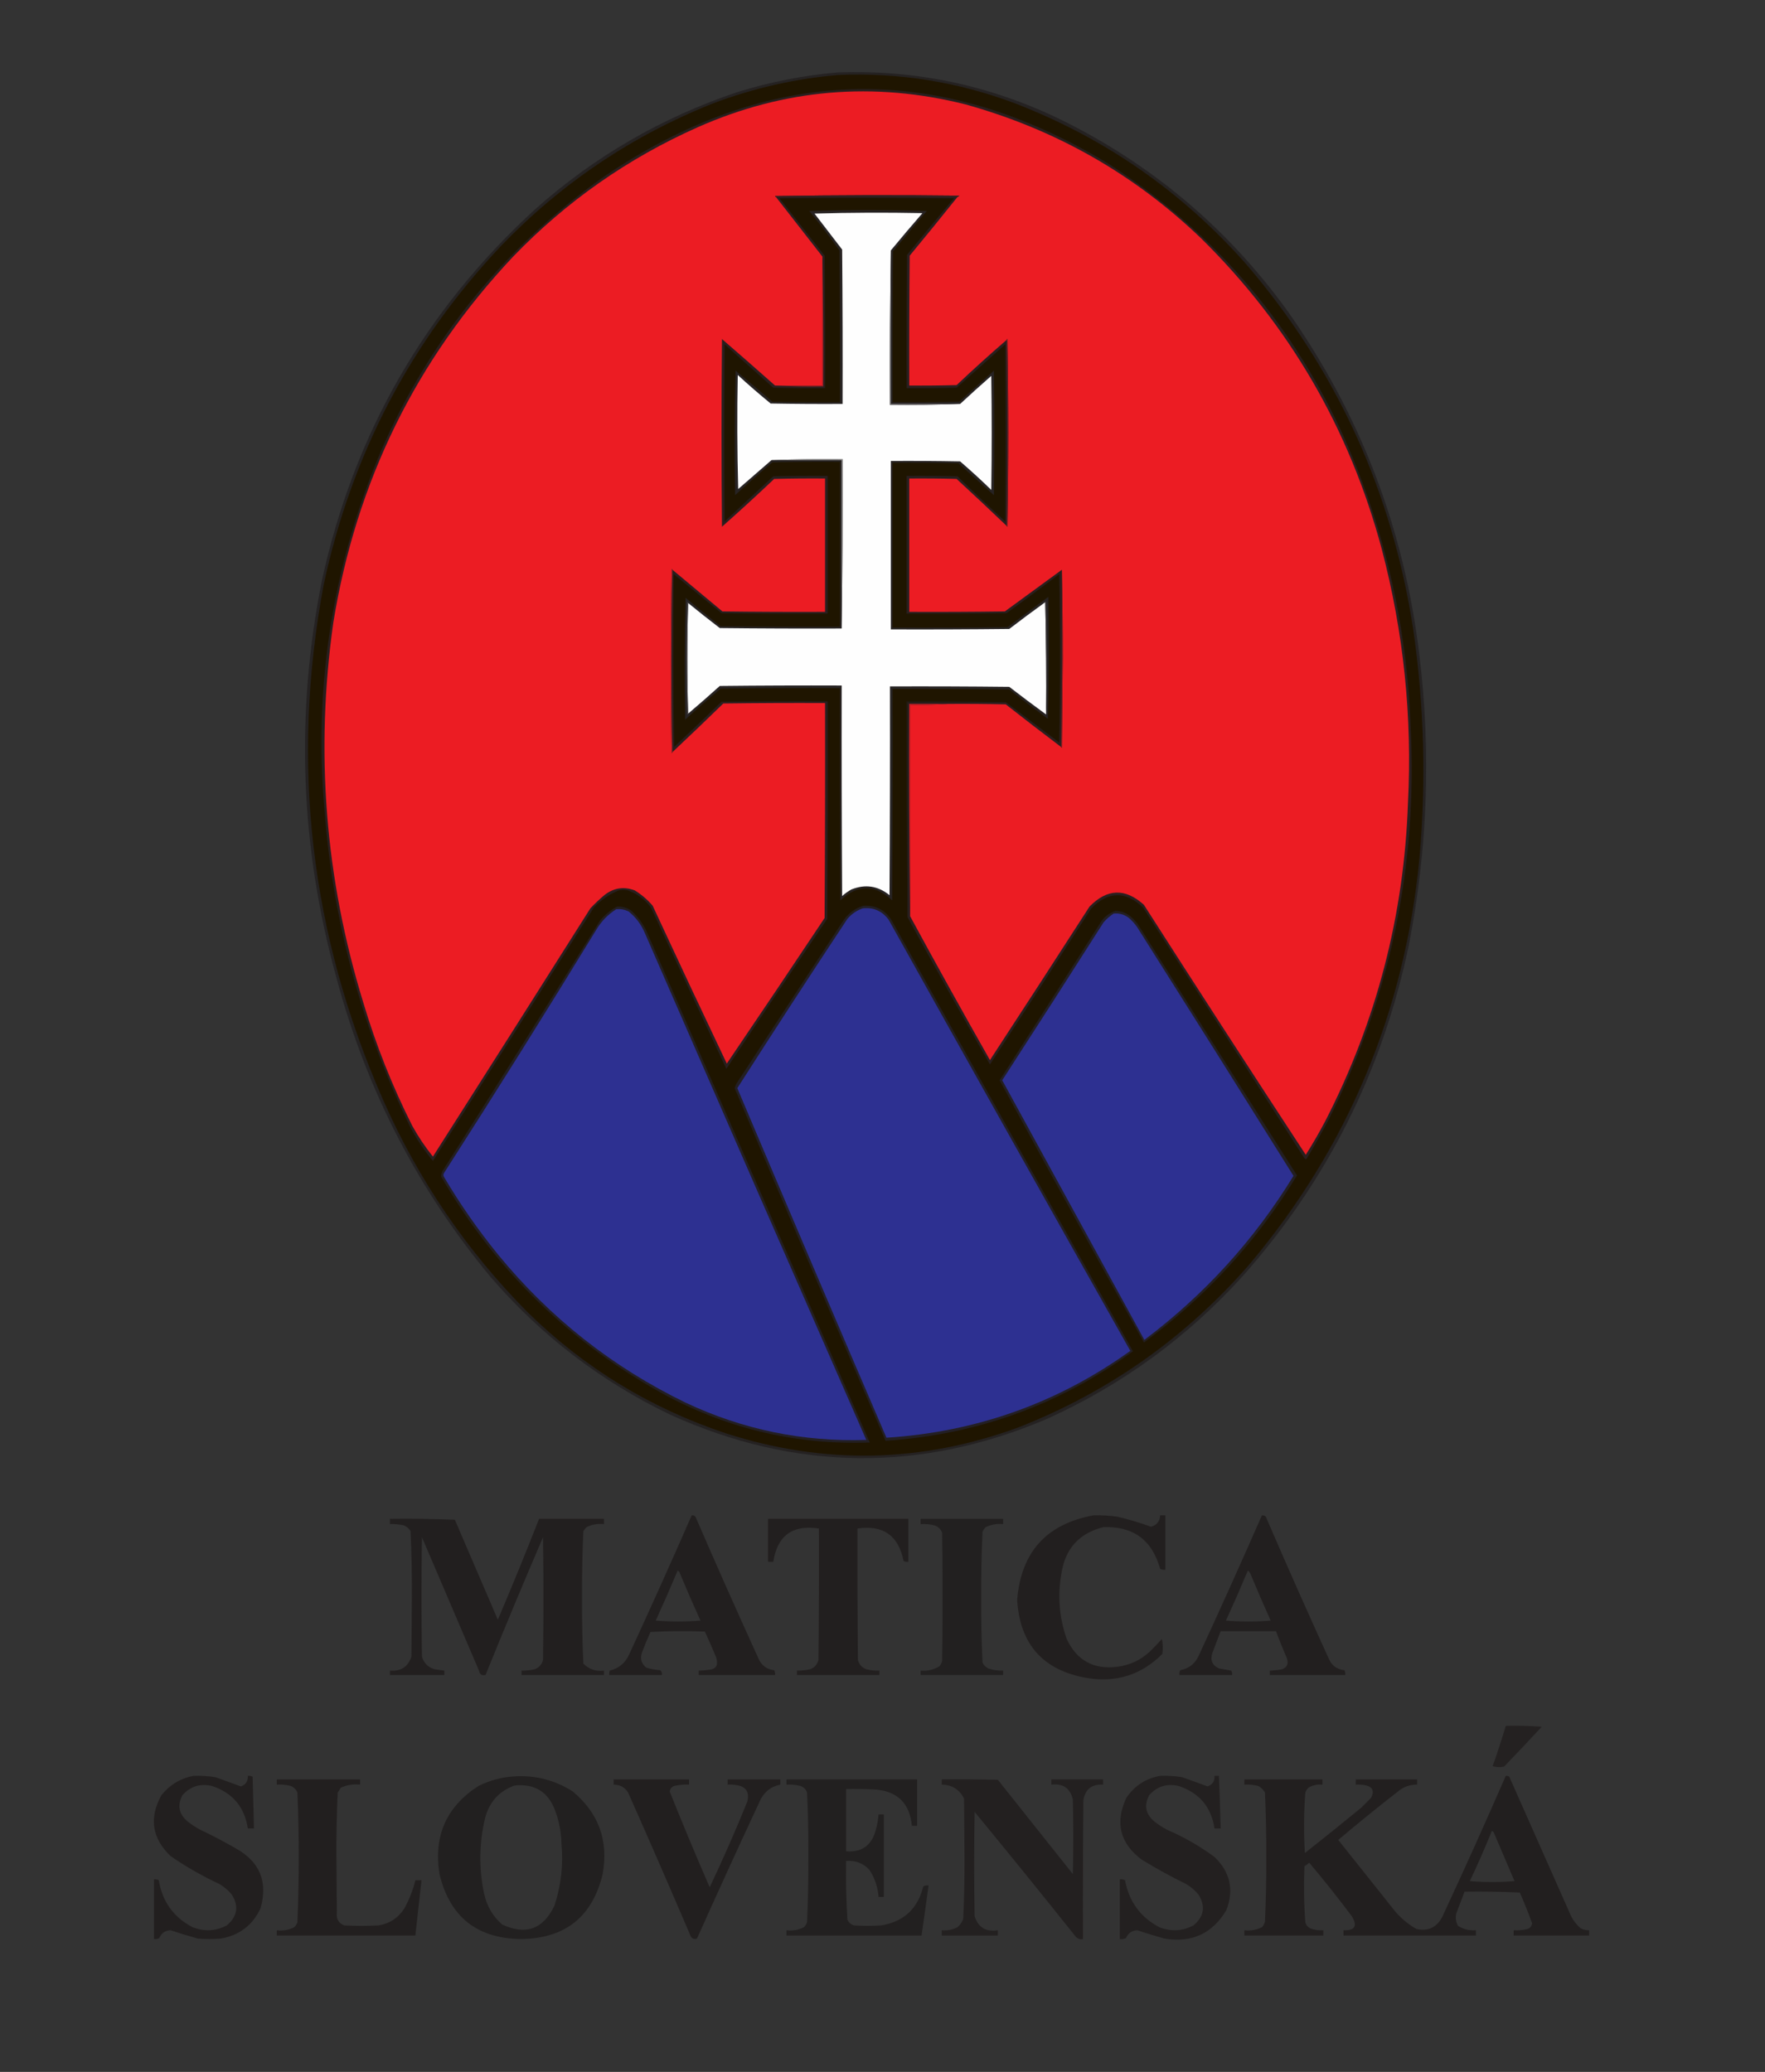 <?xml version="1.0" encoding="UTF-8"?>
<!DOCTYPE svg PUBLIC "-//W3C//DTD SVG 1.1//EN" "http://www.w3.org/Graphics/SVG/1.1/DTD/svg11.dtd">
<svg xmlns="http://www.w3.org/2000/svg" version="1.1" width="2012px" height="2362px" style="shape-rendering:geometricPrecision; text-rendering:geometricPrecision; image-rendering:optimizeQuality; fill-rule:evenodd; clip-rule:evenodd" xmlns:xlink="http://www.w3.org/1999/xlink">
<rect width="100%" height="100%" fill="#333333" stroke="none"/>
<g><path style="opacity:0.797" fill="#221e1f" d="M 955.5,82.5 C 1043.49,79.464 1127.16,96.964 1206.5,135C 1311.41,186.073 1398.24,258.906 1467,353.5C 1550.38,471.347 1600.71,602.347 1618,746.5C 1631.45,857.494 1627.45,967.828 1606,1077.5C 1575.94,1220.96 1512.61,1346.96 1416,1455.5C 1352.75,1525.2 1278.25,1579.37 1192.5,1618C 1049.17,1678.7 906.505,1677.04 764.5,1613C 685.082,1574.94 616.582,1522.44 559,1455.5C 476.31,1355.81 417.977,1242.81 384,1116.5C 342.101,966.164 336.435,814.498 367,661.5C 403.51,494.534 484.344,353.701 609.5,239C 677.025,178.713 754.025,134.046 840.5,105C 878.158,93.301 916.491,85.801 955.5,82.5 Z"/></g>
<g><path style="opacity:1" fill="#1f1500" d="M 955.5,85.5 C 1025.06,82.594 1092.4,93.427 1157.5,118C 1259.78,157.615 1347.28,218.449 1420,300.5C 1523.22,420.659 1586.89,559.659 1611,717.5C 1623.55,804.554 1625.88,891.888 1618,979.5C 1601.01,1153.71 1536.68,1307.38 1425,1440.5C 1352.44,1524.2 1264.61,1586.37 1161.5,1627C 1051.01,1667.74 939.677,1670.07 827.5,1634C 741.279,1605.25 665.946,1559.25 601.5,1496C 531.942,1425.78 477.109,1345.28 437,1254.5C 353.618,1065.57 330.951,869.57 369,666.5C 400.69,518.426 468.024,389.759 571,280.5C 639.809,209.008 720.309,154.842 812.5,118C 858.8,100.514 906.466,89.68 955.5,85.5 Z"/></g>
<g><path style="opacity:1" fill="#291f1f" d="M 1034.5,1045.5 C 1034.5,963.833 1034.5,882.167 1034.5,800.5C 1071.83,800.5 1109.17,800.5 1146.5,800.5C 1166.81,815.809 1187.15,831.142 1207.5,846.5C 1208.83,782.5 1208.83,718.5 1207.5,654.5C 1187.64,669.526 1167.64,684.359 1147.5,699C 1109.5,699.5 1071.5,699.667 1033.5,699.5C 1033.5,647.167 1033.5,594.833 1033.5,542.5C 1052.84,542.333 1072.17,542.5 1091.5,543C 1109.36,560.532 1127.53,577.699 1146,594.5C 1146.67,527.167 1146.67,459.833 1146,392.5C 1127.5,409 1109,425.5 1090.5,442C 1071.5,442.5 1052.5,442.667 1033.5,442.5C 1033.33,391.832 1033.5,341.166 1034,290.5C 1051.71,268.908 1069.55,247.408 1087.5,226C 1021.17,225.333 954.833,225.333 888.5,226C 905.667,247.833 922.833,269.667 940,291.5C 940.5,341.832 940.667,392.166 940.5,442.5C 920.831,442.667 901.164,442.5 881.5,442C 863,425.5 844.5,409 826,392.5C 825.333,459.833 825.333,527.167 826,594.5C 844.5,577.333 863,560.167 881.5,543C 902.164,542.5 922.831,542.333 943.5,542.5C 943.5,594.833 943.5,647.167 943.5,699.5C 903.165,699.667 862.832,699.5 822.5,699C 804.333,684.167 786.167,669.333 768,654.5C 767.167,720.169 767.333,785.836 768.5,851.5C 786.651,834.516 804.651,817.349 822.5,800C 862.832,799.5 903.165,799.333 943.5,799.5C 943.667,882.167 943.5,964.834 943,1047.5C 904.419,1104.33 866.086,1161.33 828,1218.5C 799.301,1157.11 770.634,1095.77 742,1034.5C 735.131,1025.29 726.298,1018.79 715.5,1015C 712.167,1014.33 708.833,1014.33 705.5,1015C 694.559,1019.39 685.059,1025.89 677,1034.5C 616.031,1130.97 554.864,1227.3 493.5,1323.5C 483.761,1311.7 475.261,1299.03 468,1285.5C 412.335,1171.49 379.668,1051.16 370,924.5C 357.356,781.623 379.022,644.29 435,512.5C 490.609,385.785 574.776,282.285 687.5,202C 875.6,73.643 1067.27,68.31 1262.5,186C 1380.11,261.613 1468.61,362.78 1528,489.5C 1577.09,597.118 1603.75,710.118 1608,828.5C 1616.19,986.58 1584.85,1136.25 1514,1277.5C 1506.21,1292.24 1498.05,1306.74 1489.5,1321C 1488.55,1321.62 1487.72,1321.45 1487,1320.5C 1425.67,1225.17 1364.33,1129.83 1303,1034.5C 1283.04,1015.57 1263.37,1015.91 1244,1035.5C 1205.74,1095.04 1167.24,1154.37 1128.5,1213.5C 1096.65,1157.8 1065.31,1101.8 1034.5,1045.5 Z"/></g>
<g><path style="opacity:1" fill="#ec1c23" d="M 1037.5,1044.5 C 1037.5,964.167 1037.5,883.833 1037.5,803.5C 1052.01,803.829 1066.34,803.496 1080.5,802.5C 1102.5,802.333 1124.5,802.5 1146.5,803C 1167.38,819.382 1188.38,835.549 1209.5,851.5C 1209.56,852.043 1209.89,852.376 1210.5,852.5C 1210.83,818.5 1211.17,784.5 1211.5,750.5C 1211.5,716.096 1211.17,682.429 1210.5,649.5C 1188.86,665.324 1167.2,681.157 1145.5,697C 1109.17,697.5 1072.83,697.667 1036.5,697.5C 1036.5,646.833 1036.5,596.167 1036.5,545.5C 1054.5,545.333 1072.5,545.5 1090.5,546C 1109.67,563.672 1128.67,581.505 1147.5,599.5C 1147.56,600.043 1147.89,600.376 1148.5,600.5C 1149.83,529.167 1149.83,457.833 1148.5,386.5C 1147.89,386.624 1147.56,386.957 1147.5,387.5C 1128.15,404.191 1109.15,421.358 1090.5,439C 1072.5,439.5 1054.5,439.667 1036.5,439.5C 1036.33,390.166 1036.5,340.832 1037,291.5C 1055.38,269.293 1073.55,246.959 1091.5,224.5C 1092.29,224.217 1092.96,223.717 1093.5,223C 1023.5,222.167 953.498,222.333 883.5,223.5C 883.624,224.107 883.957,224.44 884.5,224.5C 902.167,247.167 919.833,269.833 937.5,292.5C 937.5,341.5 937.5,390.5 937.5,439.5C 919.5,439.5 901.5,439.5 883.5,439.5C 863.459,421.723 843.292,404.056 823,386.5C 822.333,457.833 822.333,529.167 823,600.5C 843.133,582.702 862.966,564.535 882.5,546C 901.83,545.5 921.164,545.333 940.5,545.5C 940.5,596.167 940.5,646.833 940.5,697.5C 901.499,697.667 862.499,697.5 823.5,697C 804.429,681.148 785.429,665.315 766.5,649.5C 766.44,648.957 766.107,648.624 765.5,648.5C 764.167,718.5 764.167,788.5 765.5,858.5C 766.107,858.376 766.44,858.043 766.5,857.5C 785.938,839.231 805.271,820.731 824.5,802C 863.165,801.5 901.832,801.333 940.5,801.5C 940.667,883.167 940.5,964.834 940,1046.5C 903.081,1102.01 865.914,1157.34 828.5,1212.5C 800.076,1152.65 771.91,1092.65 744,1032.5C 738.049,1025.54 731.215,1019.71 723.5,1015C 711.239,1010.45 699.906,1012.11 689.5,1020C 683.698,1024.8 678.198,1029.97 673,1035.5C 613.364,1129.97 553.531,1224.3 493.5,1318.5C 484.688,1307.56 476.855,1295.89 470,1283.5C 447.173,1238.18 428.506,1191.18 414,1142.5C 370.494,1000.73 359.161,856.401 380,709.5C 406.076,549.023 474.41,410.023 585,292.5C 645.526,229.651 715.693,180.484 795.5,145C 894.159,101.368 995.826,92.701 1100.5,119C 1203.41,147.595 1293.07,198.595 1369.5,272C 1469.7,370.824 1538.2,488.658 1575,625.5C 1600.04,720.578 1610.04,817.245 1605,915.5C 1600.57,1043.22 1569.24,1163.89 1511,1277.5C 1504.01,1290.83 1496.51,1303.83 1488.5,1316.5C 1426.52,1221.88 1365.02,1126.88 1304,1031.5C 1282.77,1012.27 1262.11,1012.93 1242,1033.5C 1204.33,1091.99 1166.5,1150.32 1128.5,1208.5C 1097.64,1154.1 1067.3,1099.43 1037.5,1044.5 Z"/></g>
<g><path style="opacity:1" fill="#3c1f20" d="M 1091.5,224.5 C 1022.5,223.167 953.5,223.167 884.5,224.5C 883.957,224.44 883.624,224.107 883.5,223.5C 953.498,222.333 1023.5,222.167 1093.5,223C 1092.96,223.717 1092.29,224.217 1091.5,224.5 Z"/></g>
<g><path style="opacity:1" fill="#272323" d="M 922.5,240.5 C 967.002,239.169 1011.67,239.169 1056.5,240.5C 1043.48,255.687 1030.65,271.02 1018,286.5C 1017.5,343.832 1017.33,401.166 1017.5,458.5C 1042.84,458.667 1068.17,458.5 1093.5,458C 1106.67,446.167 1119.83,434.333 1133,422.5C 1133.67,469.833 1133.67,517.167 1133,564.5C 1119.5,552.333 1106,540.167 1092.5,528C 1067.5,527.5 1042.5,527.333 1017.5,527.5C 1017.5,590.167 1017.5,652.833 1017.5,715.5C 1061.17,715.667 1104.83,715.5 1148.5,715C 1164,703.5 1179.5,692 1195,680.5C 1195.83,726.837 1195.67,773.17 1194.5,819.5C 1179.69,808.525 1165.02,797.358 1150.5,786C 1106.17,785.5 1061.83,785.333 1017.5,785.5C 1017.67,865.834 1017.5,946.167 1017,1026.5C 997.302,1007.9 977.635,1007.9 958,1026.5C 957.5,945.834 957.333,865.167 957.5,784.5C 912.165,784.333 866.832,784.5 821.5,785C 807.704,796.461 794.204,808.294 781,820.5C 780.167,774.163 780.333,727.83 781.5,681.5C 794.688,692.523 808.022,703.356 821.5,714C 866.832,714.5 912.165,714.667 957.5,714.5C 957.5,651.833 957.5,589.167 957.5,526.5C 931.831,526.333 906.165,526.5 880.5,527C 866.036,539.128 851.87,551.628 838,564.5C 837.167,517.163 837.333,469.83 838.5,422.5C 852.647,434.146 866.647,445.979 880.5,458C 906.165,458.5 931.831,458.667 957.5,458.5C 957.667,400.832 957.5,343.166 957,285.5C 945.964,270.071 934.464,255.071 922.5,240.5 Z"/></g>
<g><path style="opacity:1" fill="#fefefe" d="M 1015.5,285.5 C 1014.5,343.998 1014.17,402.664 1014.5,461.5C 1041.34,461.831 1068.01,461.498 1094.5,460.5C 1106.16,449.67 1118,439.004 1130,428.5C 1130.67,471.833 1130.67,515.167 1130,558.5C 1118.47,547.298 1106.63,536.465 1094.5,526C 1068.17,525.5 1041.84,525.333 1015.5,525.5C 1015.5,589.5 1015.5,653.5 1015.5,717.5C 1060.5,717.667 1105.5,717.5 1150.5,717C 1164.04,706.616 1177.71,696.45 1191.5,686.5C 1192.5,728.997 1192.83,771.663 1192.5,814.5C 1178.38,804.217 1164.38,793.717 1150.5,783C 1105.17,782.5 1059.83,782.333 1014.5,782.5C 1014.67,861.834 1014.5,941.167 1014,1020.5C 1000.79,1009.82 986.29,1007.65 970.5,1014C 966.722,1016.11 963.222,1018.61 960,1021.5C 959.5,941.501 959.333,861.501 959.5,781.5C 913.165,781.333 866.832,781.5 820.5,782C 808.628,792.709 796.628,803.209 784.5,813.5C 783.167,771.5 783.167,729.5 784.5,687.5C 796.337,697.167 808.337,706.667 820.5,716C 866.832,716.5 913.165,716.667 959.5,716.5C 960.499,652.335 960.832,588.002 960.5,523.5C 933.328,523.169 906.328,523.502 879.5,524.5C 866.853,535.477 854.186,546.477 841.5,557.5C 840.333,514.171 840.167,470.837 841,427.5C 853.205,438.707 865.705,449.54 878.5,460C 905.831,460.5 933.165,460.667 960.5,460.5C 960.667,401.832 960.5,343.166 960,284.5C 949.5,270.833 939,257.167 928.5,243.5C 969.496,242.333 1010.5,242.167 1051.5,243C 1039.29,257.039 1027.29,271.206 1015.5,285.5 Z"/></g>
<g><path style="opacity:1" fill="#9b1d22" d="M 937.5,292.5 C 938.499,341.664 938.832,390.997 938.5,440.5C 919.992,440.83 901.659,440.497 883.5,439.5C 901.5,439.5 919.5,439.5 937.5,439.5C 937.5,390.5 937.5,341.5 937.5,292.5 Z"/></g>
<g><path style="opacity:1" fill="#7a1e21" d="M 1147.5,387.5 C 1147.56,386.957 1147.89,386.624 1148.5,386.5C 1149.83,457.833 1149.83,529.167 1148.5,600.5C 1147.89,600.376 1147.56,600.043 1147.5,599.5C 1148.83,528.833 1148.83,458.167 1147.5,387.5 Z"/></g>
<g><path style="opacity:1" fill="#828081" d="M 1015.5,285.5 C 1015.5,343.833 1015.5,402.167 1015.5,460.5C 1041.83,460.5 1068.17,460.5 1094.5,460.5C 1068.01,461.498 1041.34,461.831 1014.5,461.5C 1014.17,402.664 1014.5,343.998 1015.5,285.5 Z"/></g>
<g><path style="opacity:1" fill="#a2a1a1" d="M 879.5,524.5 C 906.328,523.502 933.328,523.169 960.5,523.5C 960.832,588.002 960.499,652.335 959.5,716.5C 959.5,652.5 959.5,588.5 959.5,524.5C 932.833,524.5 906.167,524.5 879.5,524.5 Z"/></g>
<g><path style="opacity:1" fill="#ae1d23" d="M 766.5,649.5 C 765.167,718.833 765.167,788.167 766.5,857.5C 766.44,858.043 766.107,858.376 765.5,858.5C 764.167,788.5 764.167,718.5 765.5,648.5C 766.107,648.624 766.44,648.957 766.5,649.5 Z"/></g>
<g><path style="opacity:1" fill="#3e3a3b" d="M 1191.5,686.5 C 1191.56,685.957 1191.89,685.624 1192.5,685.5C 1193.83,728.665 1193.83,771.665 1192.5,814.5C 1192.83,771.663 1192.5,728.997 1191.5,686.5 Z"/></g>
<g><path style="opacity:1" fill="#575455" d="M 784.5,687.5 C 783.167,729.5 783.167,771.5 784.5,813.5C 784.44,814.043 784.107,814.376 783.5,814.5C 782.167,771.833 782.167,729.167 783.5,686.5C 784.107,686.624 784.44,686.957 784.5,687.5 Z"/></g>
<g><path style="opacity:1" fill="#6c1e21" d="M 1209.5,851.5 C 1210.5,784.335 1210.83,717.002 1210.5,649.5C 1211.17,682.429 1211.5,716.096 1211.5,750.5C 1211.17,784.5 1210.83,818.5 1210.5,852.5C 1209.89,852.376 1209.56,852.043 1209.5,851.5 Z"/></g>
<g><path style="opacity:1" fill="#211b14" d="M 1146.5,800.5 C 1109.17,800.5 1071.83,800.5 1034.5,800.5C 1034.5,882.167 1034.5,963.833 1034.5,1045.5C 1033.5,963.668 1033.17,881.668 1033.5,799.5C 1071.34,799.168 1109,799.502 1146.5,800.5 Z"/></g>
<g><path style="opacity:1" fill="#d31c23" d="M 1080.5,802.5 C 1066.34,803.496 1052.01,803.829 1037.5,803.5C 1037.5,883.833 1037.5,964.167 1037.5,1044.5C 1036.5,964.002 1036.17,883.335 1036.5,802.5C 1051.17,802.5 1065.83,802.5 1080.5,802.5 Z"/></g>
<g><path style="opacity:1" fill="#231f24" d="M 984.5,1032.5 C 998.075,1031.87 1008.58,1037.2 1016,1048.5C 1107.58,1212.66 1199.41,1376.66 1291.5,1540.5C 1207.63,1601.58 1113.63,1635.58 1009.5,1642.5C 951.63,1508.76 894.297,1374.76 837.5,1240.5C 838.054,1238.39 838.888,1236.39 840,1234.5C 880.667,1172.5 921.333,1110.5 962,1048.5C 967.761,1040.55 975.261,1035.22 984.5,1032.5 Z"/></g>
<g><path style="opacity:1" fill="#231f23" d="M 703.5,1033.5 C 709.339,1033.28 714.673,1034.78 719.5,1038C 726.874,1044.7 732.708,1052.54 737,1061.5C 821.833,1255.83 906.667,1450.17 991.5,1644.5C 909.381,1647.38 832.048,1629.54 759.5,1591C 650.687,1531.85 565.187,1448.69 503,1341.5C 502.864,1338.24 503.864,1335.24 506,1332.5C 565.729,1238.43 625.062,1144.1 684,1049.5C 689.55,1042.76 696.05,1037.43 703.5,1033.5 Z"/></g>
<g><path style="opacity:1" fill="#2d3091" d="M 983.5,1035.5 C 995.802,1034.23 1005.64,1038.57 1013,1048.5C 1104.45,1212.58 1196.29,1376.41 1288.5,1540C 1205.51,1599.46 1112.84,1632.46 1010.5,1639C 953.426,1506.35 896.759,1373.52 840.5,1240.5C 881.821,1175.86 923.654,1111.53 966,1047.5C 970.851,1041.84 976.684,1037.84 983.5,1035.5 Z"/></g>
<g><path style="opacity:1" fill="#2d3091" d="M 702.5,1036.5 C 707.412,1036.06 712.078,1036.9 716.5,1039C 724.732,1045.64 730.899,1053.81 735,1063.5C 818.892,1256.28 903.058,1448.95 987.5,1641.5C 915.446,1643.92 846.78,1629.76 781.5,1599C 698.116,1558.53 626.949,1502.36 568,1430.5C 545.116,1402.4 524.449,1372.74 506,1341.5C 505.333,1340.17 505.333,1338.83 506,1337.5C 565.001,1245.51 623.001,1152.84 680,1059.5C 685.726,1050 693.226,1042.34 702.5,1036.5 Z"/></g>
<g><path style="opacity:1" fill="#231f23" d="M 1271.5,1038.5 C 1276.94,1038.48 1281.94,1039.98 1286.5,1043C 1290.55,1045.93 1294.05,1049.43 1297,1053.5C 1357.38,1149.08 1417.88,1244.58 1478.5,1340C 1432.97,1414.87 1374.8,1478.37 1304,1530.5C 1248.67,1431.18 1193.84,1331.52 1139.5,1231.5C 1178.53,1170.97 1217.36,1110.3 1256,1049.5C 1260.17,1044.19 1265.34,1040.52 1271.5,1038.5 Z"/></g>
<g><path style="opacity:1" fill="#2d3091" d="M 1269.5,1041.5 C 1276.31,1040.87 1282.31,1042.7 1287.5,1047C 1290.69,1049.88 1293.52,1053.05 1296,1056.5C 1355.76,1151.04 1415.26,1245.7 1474.5,1340.5C 1429.88,1413.47 1373.21,1475.8 1304.5,1527.5C 1250.5,1428.83 1196.5,1330.17 1142.5,1231.5C 1181.25,1171.67 1219.75,1111.67 1258,1051.5C 1261.44,1047.55 1265.27,1044.22 1269.5,1041.5 Z"/></g>
<g><path style="opacity:0.954" fill="#221f1f" d="M 788.5,1727.5 C 790.451,1727.23 791.951,1727.89 793,1729.5C 816.451,1783.74 840.451,1837.74 865,1891.5C 868.471,1898.98 874.304,1903.15 882.5,1904C 883.406,1905.7 883.739,1907.53 883.5,1909.5C 854.5,1909.5 825.5,1909.5 796.5,1909.5C 796.5,1907.83 796.5,1906.17 796.5,1904.5C 801.536,1904.41 806.536,1903.91 811.5,1903C 814.057,1902.31 815.891,1900.81 817,1898.5C 817.701,1895.07 817.368,1891.74 816,1888.5C 812.024,1878.9 807.857,1869.4 803.5,1860C 782.825,1859.17 762.159,1859.33 741.5,1860.5C 738.04,1868.05 734.874,1875.71 732,1883.5C 729.405,1890.38 730.905,1896.22 736.5,1901C 741.708,1902.64 747.041,1903.64 752.5,1904C 754.192,1905.4 754.859,1907.23 754.5,1909.5C 734.5,1909.5 714.5,1909.5 694.5,1909.5C 694.34,1907.8 694.506,1906.13 695,1904.5C 705.243,1902.05 712.577,1896.05 717,1886.5C 741.394,1833.72 765.227,1780.72 788.5,1727.5 Z M 772.5,1790.5 C 773.79,1791.06 774.623,1792.06 775,1793.5C 782.558,1811.62 790.392,1829.62 798.5,1847.5C 781.5,1848.83 764.5,1848.83 747.5,1847.5C 756.12,1828.6 764.454,1809.6 772.5,1790.5 Z"/></g>
<g><path style="opacity:0.954" fill="#221f1f" d="M 1246.5,1727.5 C 1255.55,1727.24 1264.55,1727.74 1273.5,1729C 1286.58,1732.03 1299.41,1735.86 1312,1740.5C 1318.61,1738.72 1322.11,1734.39 1322.5,1727.5C 1324.5,1727.5 1326.5,1727.5 1328.5,1727.5C 1328.5,1748.17 1328.5,1768.83 1328.5,1789.5C 1326.4,1789.8 1324.4,1789.47 1322.5,1788.5C 1313.29,1755.44 1291.63,1739.61 1257.5,1741C 1230.22,1747.95 1214.39,1765.45 1210,1793.5C 1205.45,1819.02 1207.45,1844.02 1216,1868.5C 1227.65,1893.24 1247.15,1903.74 1274.5,1900C 1288.33,1898.09 1300.33,1892.42 1310.5,1883C 1315.35,1878.32 1320.02,1873.49 1324.5,1868.5C 1325.66,1874.14 1325.83,1879.8 1325,1885.5C 1301.32,1909.22 1272.82,1918.39 1239.5,1913C 1189.28,1904.45 1162.61,1874.78 1159.5,1824C 1163.84,1769.5 1192.84,1737.33 1246.5,1727.5 Z"/></g>
<g><path style="opacity:0.955" fill="#221f1f" d="M 1438.5,1727.5 C 1441.48,1727.24 1443.31,1728.57 1444,1731.5C 1467.12,1785.07 1490.78,1838.4 1515,1891.5C 1518.43,1898.97 1524.27,1903.14 1532.5,1904C 1533.41,1905.7 1533.74,1907.53 1533.5,1909.5C 1504.83,1909.5 1476.17,1909.5 1447.5,1909.5C 1447.5,1907.83 1447.5,1906.17 1447.5,1904.5C 1452.2,1904.33 1456.86,1903.83 1461.5,1903C 1467.23,1900.75 1469.07,1896.59 1467,1890.5C 1462.53,1880.25 1458.36,1869.92 1454.5,1859.5C 1433.5,1859.5 1412.5,1859.5 1391.5,1859.5C 1388.35,1867.8 1385.19,1876.13 1382,1884.5C 1379.41,1892.69 1381.91,1898.53 1389.5,1902C 1394.18,1902.83 1398.85,1903.67 1403.5,1904.5C 1404.45,1906.05 1404.79,1907.71 1404.5,1909.5C 1384.5,1909.5 1364.5,1909.5 1344.5,1909.5C 1344.26,1907.53 1344.59,1905.7 1345.5,1904C 1354.93,1902.23 1361.76,1897.06 1366,1888.5C 1390.73,1835.05 1414.89,1781.38 1438.5,1727.5 Z M 1422.5,1790.5 C 1424.14,1791.75 1425.3,1793.42 1426,1795.5C 1433.22,1812.95 1440.72,1830.28 1448.5,1847.5C 1431.5,1848.83 1414.5,1848.83 1397.5,1847.5C 1406.12,1828.6 1414.45,1809.6 1422.5,1790.5 Z"/></g>
<g><path style="opacity:0.956" fill="#221f1f" d="M 444.5,1731.5 C 469.176,1731.17 493.842,1731.5 518.5,1732.5C 534.836,1770.51 551.169,1808.51 567.5,1846.5C 583.76,1808.38 599.427,1770.05 614.5,1731.5C 639.167,1731.5 663.833,1731.5 688.5,1731.5C 688.5,1733.5 688.5,1735.5 688.5,1737.5C 681.451,1736.72 674.784,1737.88 668.5,1741C 667.213,1742.41 666.046,1743.91 665,1745.5C 663.852,1770.62 663.352,1795.79 663.5,1821C 663.352,1846.21 663.852,1871.38 665,1896.5C 671.407,1903 679.24,1905.67 688.5,1904.5C 688.5,1906.17 688.5,1907.83 688.5,1909.5C 657.167,1909.5 625.833,1909.5 594.5,1909.5C 594.5,1907.83 594.5,1906.17 594.5,1904.5C 599.552,1904.55 604.552,1904.05 609.5,1903C 614.428,1901.07 617.594,1897.57 619,1892.5C 619.667,1845.83 619.667,1799.17 619,1752.5C 596.596,1804.64 574.763,1856.97 553.5,1909.5C 549.27,1910.44 546.77,1908.77 546,1904.5C 524.333,1853.83 502.667,1803.17 481,1752.5C 480.333,1797.83 480.333,1843.17 481,1888.5C 483.132,1895.96 487.965,1900.8 495.5,1903C 499.17,1903.55 502.837,1904.05 506.5,1904.5C 506.5,1906.17 506.5,1907.83 506.5,1909.5C 485.833,1909.5 465.167,1909.5 444.5,1909.5C 444.5,1907.83 444.5,1906.17 444.5,1904.5C 457.019,1905.51 465.186,1900.17 469,1888.5C 469.167,1865.5 469.333,1842.5 469.5,1819.5C 469.643,1794.79 469.143,1770.13 468,1745.5C 466.235,1742.53 463.735,1740.36 460.5,1739C 455.246,1737.73 449.913,1737.23 444.5,1737.5C 444.5,1735.5 444.5,1733.5 444.5,1731.5 Z"/></g>
<g><path style="opacity:0.96" fill="#221f1f" d="M 875.5,1731.5 C 928.833,1731.5 982.167,1731.5 1035.5,1731.5C 1035.5,1747.83 1035.5,1764.17 1035.5,1780.5C 1033.53,1780.74 1031.7,1780.41 1030,1779.5C 1024.29,1750.55 1006.79,1738.22 977.5,1742.5C 977.333,1792.5 977.5,1842.5 978,1892.5C 979.369,1897.54 982.536,1901.04 987.5,1903C 992.434,1904.16 997.434,1904.66 1002.5,1904.5C 1002.5,1906.17 1002.5,1907.83 1002.5,1909.5C 971.167,1909.5 939.833,1909.5 908.5,1909.5C 908.5,1907.83 908.5,1906.17 908.5,1904.5C 913.552,1904.55 918.552,1904.05 923.5,1903C 928.428,1901.07 931.594,1897.57 933,1892.5C 933.5,1842.5 933.667,1792.5 933.5,1742.5C 903.398,1737.96 886.065,1750.62 881.5,1780.5C 879.5,1780.5 877.5,1780.5 875.5,1780.5C 875.5,1764.17 875.5,1747.83 875.5,1731.5 Z"/></g>
<g><path style="opacity:0.965" fill="#221f1f" d="M 1049.5,1731.5 C 1080.83,1731.5 1112.17,1731.5 1143.5,1731.5C 1143.5,1733.5 1143.5,1735.5 1143.5,1737.5C 1136.47,1736.8 1129.81,1737.97 1123.5,1741C 1121.96,1742.58 1120.79,1744.41 1120,1746.5C 1118.86,1771.29 1118.36,1796.13 1118.5,1821C 1118.36,1845.87 1118.86,1870.71 1120,1895.5C 1121.5,1898.33 1123.67,1900.5 1126.5,1902C 1132.01,1903.89 1137.68,1904.72 1143.5,1904.5C 1143.5,1906.17 1143.5,1907.83 1143.5,1909.5C 1112.17,1909.5 1080.83,1909.5 1049.5,1909.5C 1049.5,1907.83 1049.5,1906.17 1049.5,1904.5C 1057.29,1905.18 1064.46,1903.51 1071,1899.5C 1072.44,1897.73 1073.44,1895.73 1074,1893.5C 1074.67,1844.83 1074.67,1796.17 1074,1747.5C 1072.53,1743.36 1069.69,1740.53 1065.5,1739C 1060.26,1737.66 1054.93,1737.16 1049.5,1737.5C 1049.5,1735.5 1049.5,1733.5 1049.5,1731.5 Z"/></g>
<g><path style="opacity:0.91" fill="#221f1f" d="M 1716.5,1967.5 C 1730.18,1967.17 1743.85,1967.5 1757.5,1968.5C 1743.35,1983.82 1729.02,1998.98 1714.5,2014C 1710.13,2014.83 1705.8,2014.66 1701.5,2013.5C 1706.91,1998.28 1711.91,1982.94 1716.5,1967.5 Z"/></g>
<g><path style="opacity:0.952" fill="#221f1f" d="M 220.5,2024.5 C 228.893,2024.17 237.227,2024.67 245.5,2026C 255.199,2029.4 264.866,2032.9 274.5,2036.5C 280.124,2034.61 282.791,2030.61 282.5,2024.5C 284.467,2024.26 286.301,2024.59 288,2025.5C 288.459,2045.17 288.959,2064.84 289.5,2084.5C 287.167,2084.5 284.833,2084.5 282.5,2084.5C 278.772,2059.94 265.105,2043.77 241.5,2036C 228.159,2032.95 216.992,2036.45 208,2046.5C 201.778,2058.4 203.944,2068.57 214.5,2077C 218.898,2080.39 223.565,2083.39 228.5,2086C 242.149,2092.49 255.482,2099.49 268.5,2107C 296.139,2122.24 305.639,2145.08 297,2175.5C 287.907,2194.92 272.74,2206.42 251.5,2210C 242.833,2210.67 234.167,2210.67 225.5,2210C 215.039,2207.12 204.706,2203.96 194.5,2200.5C 188.284,2200.78 183.95,2203.78 181.5,2209.5C 179.604,2210.47 177.604,2210.8 175.5,2210.5C 175.5,2187.83 175.5,2165.17 175.5,2142.5C 177.467,2142.26 179.301,2142.59 181,2143.5C 185.043,2167.85 197.876,2185.68 219.5,2197C 232.859,2202.23 245.859,2201.57 258.5,2195C 270.681,2184.71 272.514,2172.88 264,2159.5C 260.088,2154.92 255.588,2151.08 250.5,2148C 230.856,2138.85 212.19,2128.18 194.5,2116C 173.183,2095.57 169.683,2072.4 184,2046.5C 193.52,2034.66 205.687,2027.33 220.5,2024.5 Z"/></g>
<g><path style="opacity:0.947" fill="#221f1f" d="M 1322.5,2024.5 C 1330.89,2024.17 1339.23,2024.67 1347.5,2026C 1357.21,2029.4 1366.88,2032.9 1376.5,2036.5C 1382.12,2034.61 1384.79,2030.61 1384.5,2024.5C 1386.17,2024.5 1387.83,2024.5 1389.5,2024.5C 1390.33,2044.49 1391,2064.49 1391.5,2084.5C 1389.17,2084.5 1386.83,2084.5 1384.5,2084.5C 1380.77,2059.94 1367.11,2043.77 1343.5,2036C 1330.16,2032.95 1318.99,2036.45 1310,2046.5C 1303.78,2058.44 1305.95,2068.61 1316.5,2077C 1320.9,2080.39 1325.56,2083.39 1330.5,2086C 1349.79,2094.34 1367.79,2104.67 1384.5,2117C 1402.33,2134.11 1406.83,2154.28 1398,2177.5C 1382.12,2204.26 1358.62,2215.09 1327.5,2210C 1317.04,2207.12 1306.71,2203.96 1296.5,2200.5C 1290.28,2200.78 1285.95,2203.78 1283.5,2209.5C 1281.26,2210.47 1278.92,2210.81 1276.5,2210.5C 1276.5,2187.83 1276.5,2165.17 1276.5,2142.5C 1278.6,2142.2 1280.6,2142.53 1282.5,2143.5C 1286.97,2167.77 1299.97,2185.6 1321.5,2197C 1334.85,2202.23 1347.85,2201.57 1360.5,2195C 1372.68,2184.72 1374.52,2172.89 1366,2159.5C 1362.09,2154.92 1357.59,2151.08 1352.5,2148C 1335.02,2139.43 1318.02,2130.1 1301.5,2120C 1276.61,2101.28 1270.78,2077.78 1284,2049.5C 1293.37,2035.74 1306.2,2027.41 1322.5,2024.5 Z"/></g>
<g><path style="opacity:0.961" fill="#221f1f" d="M 1716.5,2024.5 C 1717.98,2024.24 1719.31,2024.57 1720.5,2025.5C 1744,2078.5 1767.5,2131.5 1791,2184.5C 1793.65,2189.63 1797.15,2194.13 1801.5,2198C 1804.61,2199.76 1807.94,2200.59 1811.5,2200.5C 1811.5,2202.5 1811.5,2204.5 1811.5,2206.5C 1782.83,2206.5 1754.17,2206.5 1725.5,2206.5C 1725.5,2204.5 1725.5,2202.5 1725.5,2200.5C 1730.93,2200.84 1736.26,2200.34 1741.5,2199C 1744.47,2197.86 1746.14,2195.69 1746.5,2192.5C 1742.23,2180.69 1737.56,2169.02 1732.5,2157.5C 1711.51,2156.5 1690.51,2156.17 1669.5,2156.5C 1666.35,2164.8 1663.19,2173.13 1660,2181.5C 1658.96,2186.44 1659.63,2191.11 1662,2195.5C 1668.22,2199.38 1675.05,2201.05 1682.5,2200.5C 1682.5,2202.5 1682.5,2204.5 1682.5,2206.5C 1632.17,2206.5 1581.83,2206.5 1531.5,2206.5C 1531.5,2204.5 1531.5,2202.5 1531.5,2200.5C 1544.56,2200.95 1547.72,2195.62 1541,2184.5C 1525.37,2163.71 1509.21,2143.38 1492.5,2123.5C 1490.81,2125.03 1488.97,2126.36 1487,2127.5C 1486.07,2148.87 1486.4,2170.2 1488,2191.5C 1489.14,2195.31 1491.64,2197.81 1495.5,2199C 1499.73,2200.29 1504.06,2200.79 1508.5,2200.5C 1508.5,2202.5 1508.5,2204.5 1508.5,2206.5C 1478.5,2206.5 1448.5,2206.5 1418.5,2206.5C 1418.5,2204.5 1418.5,2202.5 1418.5,2200.5C 1425.58,2201.36 1432.25,2200.19 1438.5,2197C 1440.32,2195.2 1441.48,2193.03 1442,2190.5C 1443.11,2166.19 1443.61,2141.85 1443.5,2117.5C 1443.6,2092.81 1443.1,2068.15 1442,2043.5C 1440.17,2040.33 1437.67,2037.83 1434.5,2036C 1429.26,2034.66 1423.93,2034.16 1418.5,2034.5C 1418.5,2032.5 1418.5,2030.5 1418.5,2028.5C 1448.17,2028.5 1477.83,2028.5 1507.5,2028.5C 1507.5,2030.5 1507.5,2032.5 1507.5,2034.5C 1501.77,2033.9 1496.43,2035.06 1491.5,2038C 1489.96,2039.58 1488.79,2041.41 1488,2043.5C 1486.24,2066.47 1486.08,2089.47 1487.5,2112.5C 1508.98,2095.52 1530.31,2078.36 1551.5,2061C 1555.33,2057.17 1559.17,2053.33 1563,2049.5C 1567.06,2041.46 1564.56,2036.63 1555.5,2035C 1552.18,2034.5 1548.85,2034.33 1545.5,2034.5C 1545.5,2032.5 1545.5,2030.5 1545.5,2028.5C 1568.83,2028.5 1592.17,2028.5 1615.5,2028.5C 1615.5,2030.5 1615.5,2032.5 1615.5,2034.5C 1608.6,2034.38 1602.27,2036.21 1596.5,2040C 1572.43,2058.7 1548.76,2077.86 1525.5,2097.5C 1547,2124.5 1568.5,2151.5 1590,2178.5C 1597,2186.84 1605.16,2193.67 1614.5,2199C 1627.69,2201.99 1637.52,2197.49 1644,2185.5C 1668.85,2132.1 1693.02,2078.44 1716.5,2024.5 Z M 1700.5,2087.5 C 1701.75,2087.58 1702.58,2088.24 1703,2089.5C 1710.83,2107.83 1718.67,2126.17 1726.5,2144.5C 1709.5,2145.83 1692.5,2145.83 1675.5,2144.5C 1684.43,2125.71 1692.76,2106.71 1700.5,2087.5 Z"/></g>
<g><path style="opacity:0.964" fill="#221f1f" d="M 581.5,2025.5 C 607.17,2022.88 630.837,2028.38 652.5,2042C 682.367,2066.58 693.867,2098.08 687,2136.5C 675.249,2185.09 644.416,2209.76 594.5,2210.5C 543.974,2210.13 512.808,2185.46 501,2136.5C 494.015,2093 508.848,2059.5 545.5,2036C 556.986,2030.3 568.986,2026.8 581.5,2025.5 Z M 586.5,2035.5 C 609.611,2033.13 625.111,2042.8 633,2064.5C 637.368,2076.44 639.701,2088.77 640,2101.5C 642.273,2125.77 639.607,2149.44 632,2172.5C 619.301,2199.26 599.468,2206.43 572.5,2194C 561.993,2184.84 555.159,2173.34 552,2159.5C 545.769,2130.42 546.102,2101.42 553,2072.5C 557.881,2054.13 569.048,2041.8 586.5,2035.5 Z"/></g>
<g><path style="opacity:0.972" fill="#221f1f" d="M 315.5,2028.5 C 347.167,2028.5 378.833,2028.5 410.5,2028.5C 410.5,2030.5 410.5,2032.5 410.5,2034.5C 402.794,2033.66 395.461,2034.83 388.5,2038C 387.333,2039.83 386.167,2041.67 385,2043.5C 383.869,2067.47 383.369,2091.47 383.5,2115.5C 383.667,2137.17 383.833,2158.83 384,2180.5C 383.139,2187.62 385.972,2192.46 392.5,2195C 405.5,2195.67 418.5,2195.67 431.5,2195C 444.214,2192.89 454.047,2186.39 461,2175.5C 466.573,2165.36 470.739,2154.69 473.5,2143.5C 475.833,2143.5 478.167,2143.5 480.5,2143.5C 478.239,2164.51 475.906,2185.51 473.5,2206.5C 420.833,2206.5 368.167,2206.5 315.5,2206.5C 315.5,2204.5 315.5,2202.5 315.5,2200.5C 322.582,2201.36 329.249,2200.19 335.5,2197C 337.041,2195.42 338.208,2193.59 339,2191.5C 340.115,2166.86 340.615,2142.19 340.5,2117.5C 340.615,2092.81 340.115,2068.14 339,2043.5C 337.5,2040 335,2037.5 331.5,2036C 326.264,2034.66 320.93,2034.16 315.5,2034.5C 315.5,2032.5 315.5,2030.5 315.5,2028.5 Z"/></g>
<g><path style="opacity:0.952" fill="#221f1f" d="M 699.5,2028.5 C 728.167,2028.5 756.833,2028.5 785.5,2028.5C 785.5,2030.5 785.5,2032.5 785.5,2034.5C 779.755,2034.21 774.088,2034.71 768.5,2036C 765.528,2037.14 763.861,2039.31 763.5,2042.5C 778.109,2079.05 793.275,2115.39 809,2151.5C 824.297,2119.28 838.63,2086.62 852,2053.5C 854.396,2042.77 850.229,2036.61 839.5,2035C 836.183,2034.5 832.85,2034.33 829.5,2034.5C 829.5,2032.5 829.5,2030.5 829.5,2028.5C 849.5,2028.5 869.5,2028.5 889.5,2028.5C 889.5,2030.5 889.5,2032.5 889.5,2034.5C 879.336,2036.48 871.836,2042.15 867,2051.5C 842.414,2104.17 818.248,2157 794.5,2210C 790.849,2211.12 788.349,2209.96 787,2206.5C 763.722,2152 740.056,2097.67 716,2043.5C 712.186,2037.51 706.686,2034.51 699.5,2034.5C 699.5,2032.5 699.5,2030.5 699.5,2028.5 Z"/></g>
<g><path style="opacity:0.965" fill="#221f1f" d="M 896.5,2028.5 C 946.167,2028.5 995.833,2028.5 1045.5,2028.5C 1045.5,2046.17 1045.5,2063.83 1045.5,2081.5C 1043.5,2081.5 1041.5,2081.5 1039.5,2081.5C 1037.09,2055.79 1023.09,2041.95 997.5,2040C 986.505,2039.5 975.505,2039.33 964.5,2039.5C 964.5,2063.17 964.5,2086.83 964.5,2110.5C 981.907,2111.88 993.073,2104.22 998,2087.5C 999.815,2081.28 1000.98,2074.94 1001.5,2068.5C 1003.5,2068.5 1005.5,2068.5 1007.5,2068.5C 1007.5,2099.83 1007.5,2131.17 1007.5,2162.5C 1005.5,2162.5 1003.5,2162.5 1001.5,2162.5C 1000.69,2151.24 997.19,2140.9 991,2131.5C 983.852,2123.99 975.019,2120.66 964.5,2121.5C 964.104,2143.86 964.604,2166.2 966,2188.5C 967.587,2191.76 970.087,2193.92 973.5,2195C 983.833,2195.67 994.167,2195.67 1004.5,2195C 1030.21,2190.79 1046.21,2175.96 1052.5,2150.5C 1054.4,2149.53 1056.4,2149.2 1058.5,2149.5C 1055.91,2168.51 1053.25,2187.51 1050.5,2206.5C 999.167,2206.5 947.833,2206.5 896.5,2206.5C 896.5,2204.5 896.5,2202.5 896.5,2200.5C 903.582,2201.36 910.249,2200.19 916.5,2197C 918.041,2195.42 919.208,2193.59 920,2191.5C 921.122,2166.36 921.622,2141.19 921.5,2116C 921.637,2091.8 921.137,2067.63 920,2043.5C 918.737,2039.78 916.237,2037.28 912.5,2036C 907.264,2034.66 901.93,2034.16 896.5,2034.5C 896.5,2032.5 896.5,2030.5 896.5,2028.5 Z"/></g>
<g><path style="opacity:0.946" fill="#221f1f" d="M 1073.5,2028.5 C 1094.84,2028.33 1116.17,2028.5 1137.5,2029C 1166,2064.83 1194.5,2100.67 1223,2136.5C 1223.67,2108.17 1223.67,2079.83 1223,2051.5C 1220.04,2038.59 1211.88,2032.92 1198.5,2034.5C 1198.5,2032.5 1198.5,2030.5 1198.5,2028.5C 1218.17,2028.5 1237.83,2028.5 1257.5,2028.5C 1257.5,2030.5 1257.5,2032.5 1257.5,2034.5C 1244.41,2033.77 1236.91,2039.77 1235,2052.5C 1234.5,2105.17 1234.33,2157.83 1234.5,2210.5C 1231.03,2211.13 1228.2,2210.13 1226,2207.5C 1188.05,2159.88 1149.71,2112.54 1111,2065.5C 1110.33,2105.17 1110.33,2144.83 1111,2184.5C 1115.09,2197.31 1123.92,2202.64 1137.5,2200.5C 1137.5,2202.5 1137.5,2204.5 1137.5,2206.5C 1116.17,2206.5 1094.83,2206.5 1073.5,2206.5C 1073.5,2204.5 1073.5,2202.5 1073.5,2200.5C 1079.85,2201.1 1085.85,2199.93 1091.5,2197C 1094.53,2194.44 1096.7,2191.27 1098,2187.5C 1099.14,2163.87 1099.64,2140.21 1099.5,2116.5C 1099.33,2094.5 1099.17,2072.5 1099,2050.5C 1093.71,2039.94 1085.21,2034.61 1073.5,2034.5C 1073.5,2032.5 1073.5,2030.5 1073.5,2028.5 Z"/></g>
</svg>

